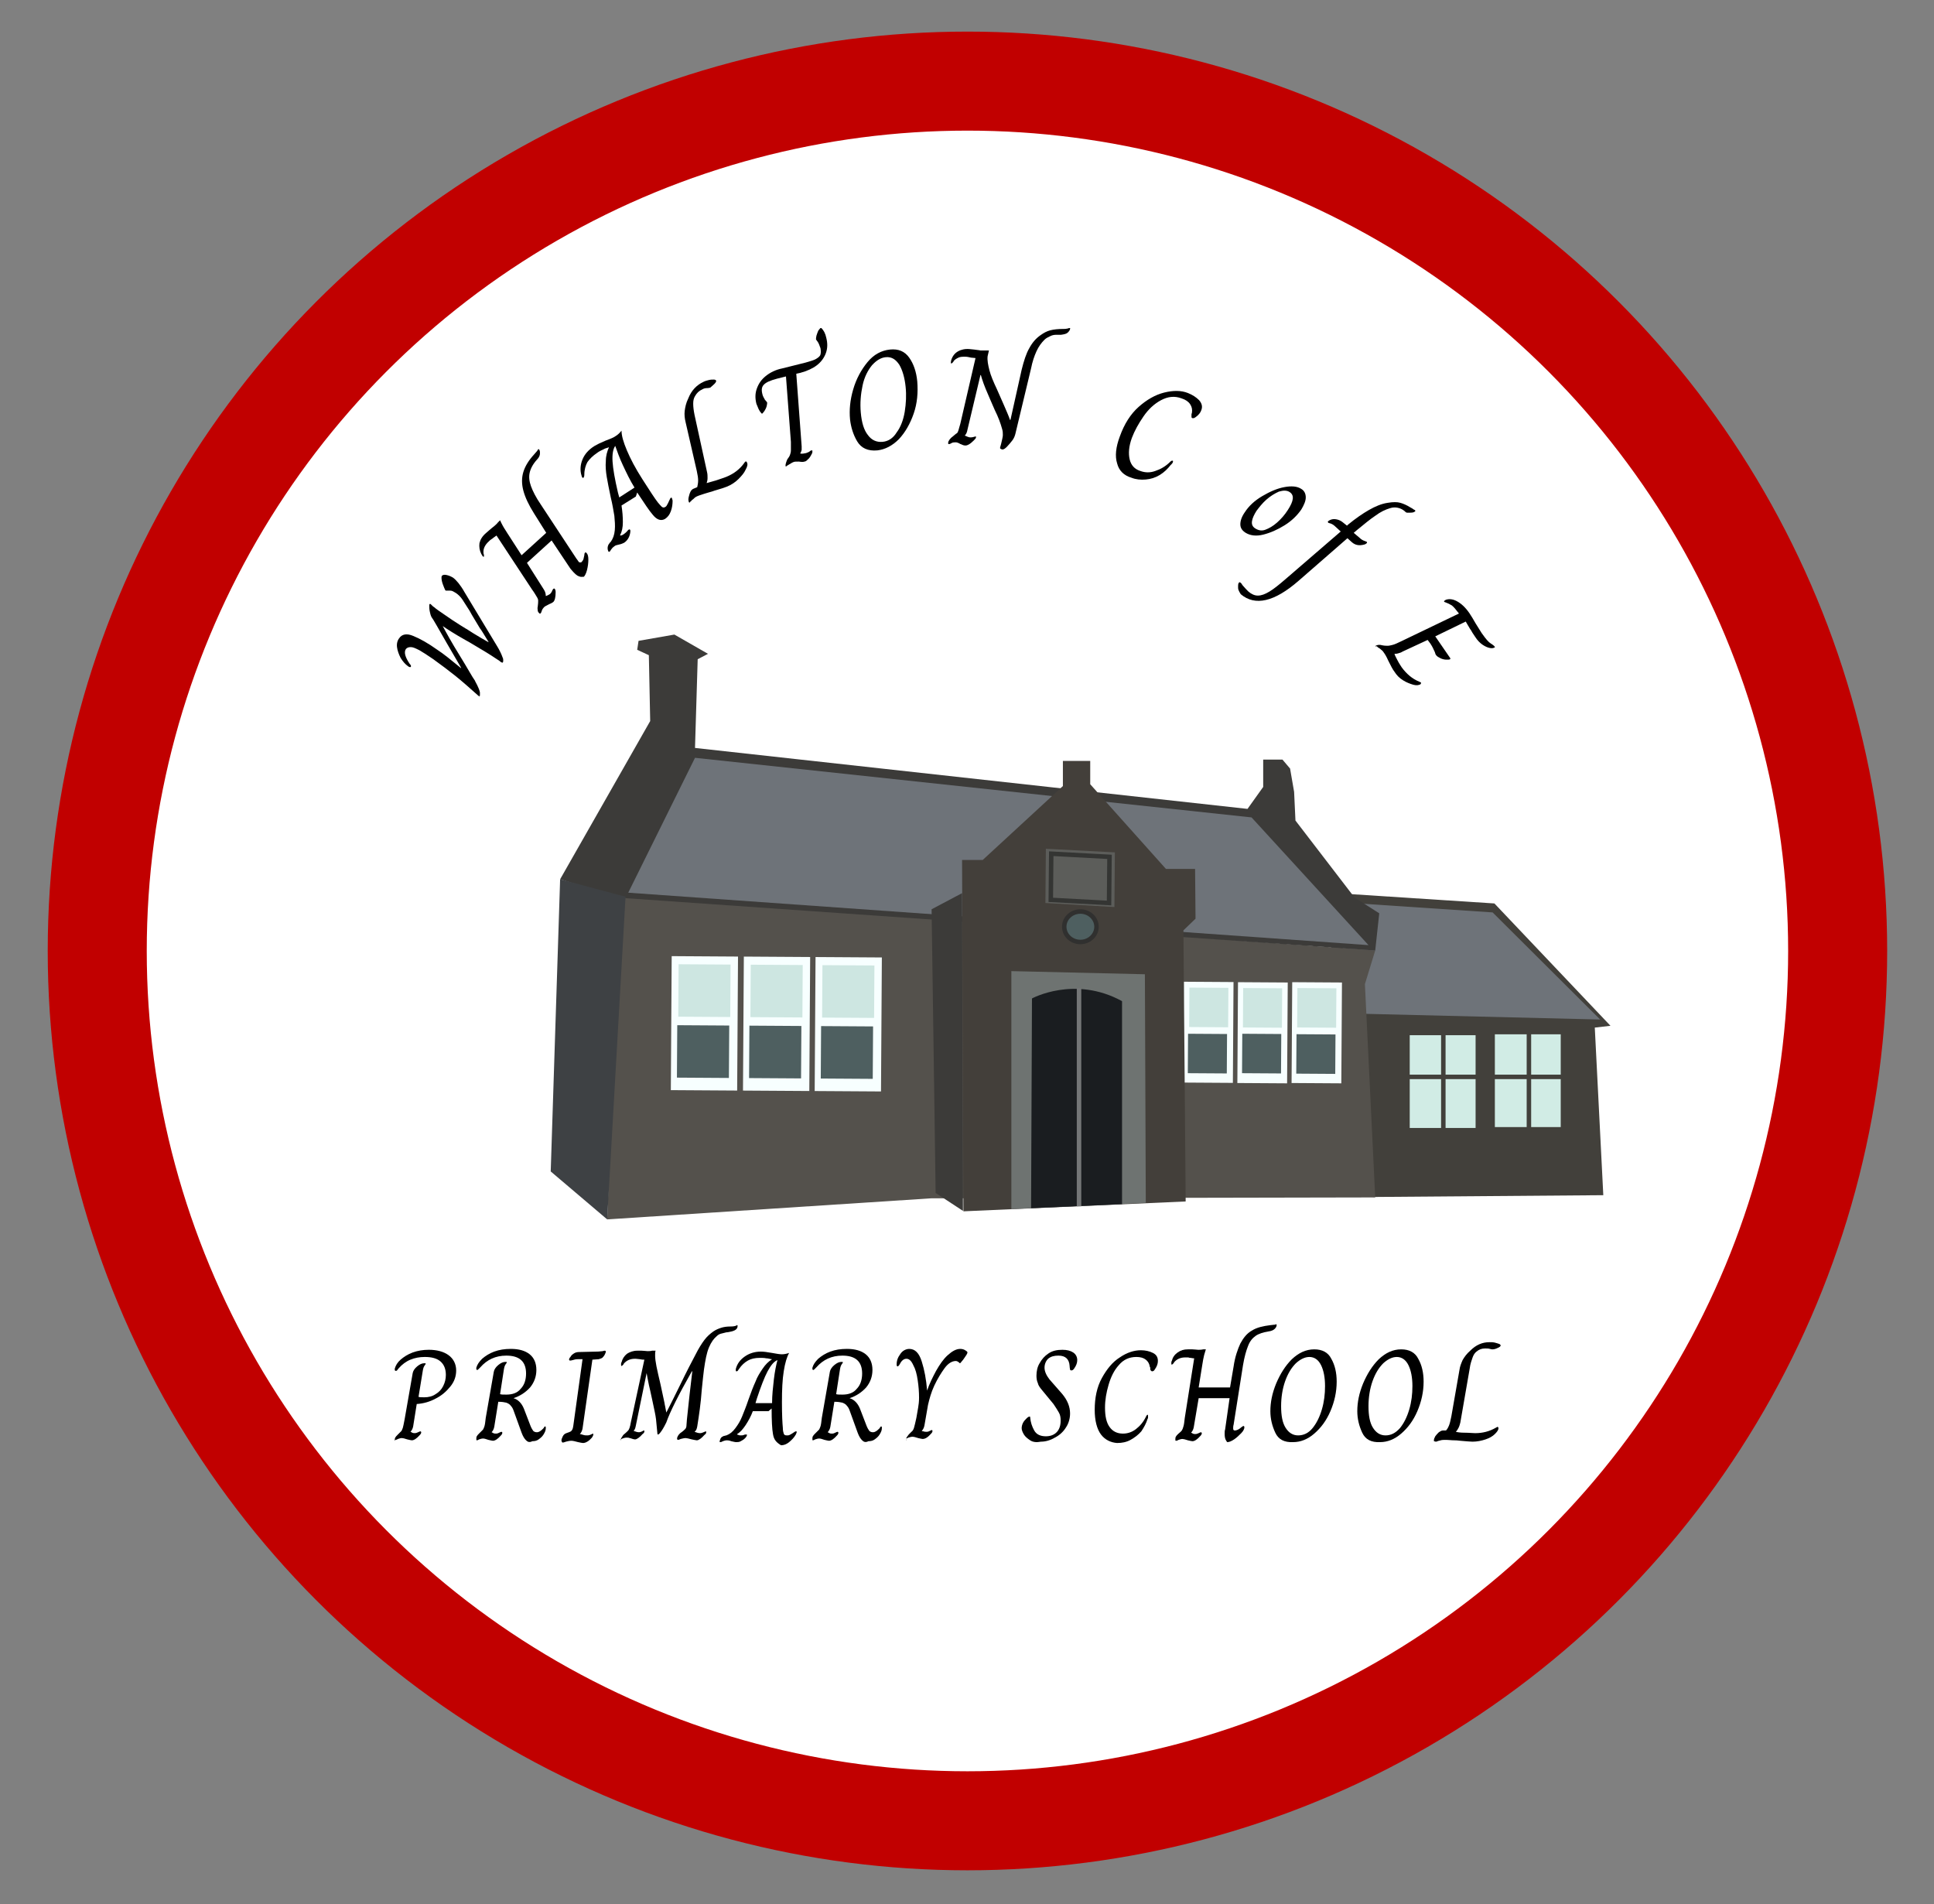 <?xml version="1.0" encoding="utf-8"?>
<!-- Generator: Adobe Illustrator 26.5.0, SVG Export Plug-In . SVG Version: 6.00 Build 0)  -->
<svg version="1.1" xmlns="http://www.w3.org/2000/svg" xmlns:xlink="http://www.w3.org/1999/xlink" x="0px" y="0px"
	 viewBox="0 0 431.6 424.9" style="enable-background:new 0 0 431.6 424.9;" xml:space="preserve">
<rect x="0" y="0" width="431.6" height="424.9" fill="#808080" stroke="none"/>
<style type="text/css">
	.st0{fill:#FFFFFF;stroke:#C10000;stroke-width:22.098;stroke-miterlimit:10;}
	.st1{fill:#42403B;}
	.st2{fill:#6E7379;}
	.st3{fill:#D1ECE5;}
	.st4{fill:none;stroke:#42403B;stroke-miterlimit:10;}
	.st5{fill:#54514C;}
	.st6{fill:#3C3B39;}
	.st7{fill:#3E4144;}
	.st8{fill:#F7FFFF;}
	.st9{fill:#CDE6E1;}
	.st10{fill:#4E5F60;}
	.st11{fill:#433F3A;}
	.st12{fill:#5C5D5A;}
	.st13{fill:none;stroke:#343533;stroke-miterlimit:10;}
	.st14{fill:#4E5F60;stroke:#30302F;stroke-miterlimit:10;}
	.st15{fill:#6E7371;}
	.st16{fill:#1A1D20;}
	.st17{fill:none;stroke:#747677;stroke-miterlimit:10;}
</style>
<g id="Layer_18">
	<ellipse class="st0" cx="215.9" cy="212.2" rx="194.2" ry="194.1"/>
</g>
<g id="Layer_19">
</g>
<g id="Layer_17">
	<g>
		<path d="M106.9,155.3c-0.1,0-0.1,0-0.2-0.1c-1.9-1.7-3.6-3.2-5.1-4.4c-1.5-1.2-3.1-2.4-4.9-3.7c-1.3-0.9-2.4-1.6-3.1-2
			c-0.8-0.4-1.4-0.7-1.9-0.7c-0.5,0-0.8,0.1-1.1,0.4c-0.5,0.7-0.2,1.8,0.8,3.3c0.2,0.2,0.3,0.4,0.3,0.4c0,0.1,0,0.2,0,0.3
			c-0.1,0.1-0.3,0.1-0.6-0.1c-0.7-0.5-1.2-1.1-1.7-1.9c-0.4-0.8-0.7-1.6-0.8-2.4s0.1-1.5,0.5-2c0.6-0.9,1.7-1.1,3.1-0.5
			c1.5,0.6,3.3,1.6,5.4,3.1c1.4,0.9,3.1,2.3,5.3,4.1l0-0.1l-3.2-5.5c-1.9-3.3-3-5.3-3.4-5.8c-0.2-0.4-0.3-0.8-0.4-1.3
			c-0.1-0.5-0.1-0.9-0.1-1.3c0-0.3,0.1-0.4,0.3-0.3c0.3,0.3,0.6,0.6,0.8,0.7c0.2,0.2,0.5,0.4,0.9,0.7c0.9,0.6,2,1.4,3.2,2.2
			c1.2,0.8,2.2,1.4,3,1.9c0.1,0,0.6,0.4,1.6,1c1.3,0.8,2.5,1.5,3.4,2l0-0.1c-1.1-1.8-1.7-2.8-1.9-3l-1.8-3l-0.5-0.9
			c-0.7-1.1-1.2-1.9-1.6-2.5c-0.4-0.6-0.9-1.1-1.5-1.5c-0.5-0.3-0.8-0.5-1.2-0.5c-0.3,0-0.6,0-1,0c-0.1,0-0.2-0.2-0.4-0.7
			s-0.4-1-0.5-1.5c-0.1-0.5-0.1-0.9,0-1.1c0.2-0.2,0.5-0.3,1-0.2s1,0.3,1.5,0.6c0.4,0.3,0.8,0.7,1.2,1.2c0.4,0.5,0.9,1.2,1.4,2.1
			l7.3,12.1c0.2,0.3,0.4,0.7,0.7,1.3c0.3,0.6,0.4,1,0.5,1.2c0.1,0.2,0.1,0.4,0.1,0.6c0,0.2,0,0.3-0.1,0.4c0,0.1-0.1,0.1-0.3,0
			c-0.2-0.1-0.3-0.2-0.4-0.3c-0.1-0.1-0.3-0.2-0.3-0.2c-0.9-0.6-2.1-1.4-3.8-2.4c-1.7-1-2.8-1.7-3.4-2c-2.5-1.4-4.2-2.5-5.2-3.2l0,0
			c0.8,1.5,2,3.7,3.8,6.6s2.8,4.8,3.4,5.6c0,0.1,0.2,0.4,0.5,1c0.3,0.6,0.5,1.1,0.6,1.6c0,0.2,0,0.4,0,0.6c0,0.2-0.1,0.3-0.1,0.4
			C107,155.3,106.9,155.3,106.9,155.3z"/>
		<path d="M129.2,128.6c-0.4-0.1-0.8-0.5-1.2-0.9c-0.3-0.3-0.5-0.6-0.7-0.8l-4.2-6.3l-5.5,5l3.8,6c0.3,0.5,0.4,0.9,0.4,1.4l0,0
			c0.1,0,0.3-0.1,0.5-0.2c0.2-0.1,0.4-0.2,0.5-0.3c0.2-0.2,0.3-0.4,0.4-0.6c0.1-0.3,0.2-0.4,0.3-0.5c0.1-0.1,0.2-0.1,0.3,0
			c0.1,0.1,0.2,0.4,0.2,0.7c0,1.2-0.2,1.9-0.5,2.2c-0.1,0.1-0.4,0.3-0.9,0.5c-0.6,0.3-1,0.5-1.2,0.7c-0.2,0.2-0.4,0.5-0.5,0.8
			c-0.1,0.4-0.2,0.5-0.3,0.6c-0.1,0.1-0.2,0-0.3-0.1c-0.2-0.2-0.3-0.4-0.3-0.6c0-0.2-0.1-0.5,0-0.8c0.1-0.7,0.1-1.1,0.1-1.4
			c0-0.2-0.1-0.5-0.3-0.8c-0.2-0.3-0.5-0.9-1.1-1.7l-7.9-12c-0.1,0.1-0.3,0.2-0.7,0.5c-0.1,0.1-0.2,0.2-0.4,0.3
			c-0.2,0.1-0.4,0.3-0.6,0.5c-0.9,0.8-1.3,1.7-1.2,2.6c0,0.1,0,0.2,0.1,0.4c0,0.2,0,0.3,0,0.4c-0.1,0.1-0.2,0-0.3-0.1
			c-0.1-0.2-0.2-0.3-0.3-0.5c-0.4-0.8-0.5-1.6-0.4-2.4c0.2-0.8,0.6-1.5,1.4-2.2l0.8-0.7c0.5-0.4,0.8-0.7,1.1-0.9
			c0.3-0.3,0.6-0.5,0.8-0.8l0.5-0.5c0.4,0.9,0.8,1.6,1.2,2.2c0.4,0.6,0.6,1,0.7,1.1l2.9,4.5l5.5-5l-2.7-4.3c-1.2-1.9-2-3.6-2.4-5.1
			c-0.4-1.5-0.4-2.9,0-4.2c0.4-1.3,1.2-2.6,2.4-3.9c0.2-0.2,0.4-0.5,0.7-0.8c0.1-0.2,0.1-0.3,0.2-0.3c0.1-0.1,0.2-0.1,0.2,0
			c0.2,0.2,0.2,0.5,0.2,0.9c0,0.4-0.2,0.9-0.7,1.4c-0.9,1-1.4,2-1.6,2.9c-0.2,0.9-0.1,1.9,0.3,3c0.4,1.1,1.1,2.5,2.2,4.1l7.9,12
			c0.2,0.3,0.4,0.5,0.5,0.7c0.1,0.2,0.3,0.2,0.4,0.2c0.1,0,0.2,0,0.3-0.1c0.2-0.2,0.3-0.4,0.4-0.6c0.1-0.3,0.1-0.6,0.2-0.9
			c0-0.3,0.1-0.6,0.2-0.6c0.1-0.1,0.2,0,0.3,0.1c0.3,0.3,0.4,0.8,0.4,1.5s-0.1,1.5-0.3,2.3c-0.2,0.8-0.5,1.3-0.7,1.5
			C129.9,128.7,129.6,128.8,129.2,128.6z"/>
		<path d="M145.7,114.9c-0.8-0.9-1.9-2.6-3.5-5l-0.3,0.9l-3.2,2c0.2,1.3,0.3,2.5,0.3,3.7s-0.2,2.1-0.6,2.9l0,0.1
			c0.3,0,0.5-0.1,0.8-0.3c0.3-0.2,0.5-0.4,0.7-0.6c0.2-0.2,0.3-0.4,0.4-0.4c0.1-0.1,0.2-0.1,0.3,0c0.1,0.1,0.1,0.4,0,0.9
			c-0.1,0.5-0.3,0.9-0.5,1.2s-0.5,0.6-0.8,0.8c-0.2,0.1-0.6,0.3-1.1,0.4c-0.5,0.1-0.9,0.2-1.1,0.4c-0.3,0.2-0.5,0.4-0.7,0.7
			c-0.2,0.3-0.3,0.5-0.4,0.5c-0.1,0.1-0.2,0-0.2,0c-0.1-0.2-0.2-0.4-0.2-0.8c0-0.3,0.1-0.6,0.2-0.8c0.1-0.1,0.2-0.2,0.2-0.3
			c0.1-0.1,0.2-0.2,0.3-0.3c0.5-0.7,0.8-1.5,0.9-2.6c0.1-1,0-2.1-0.1-3.2c-0.2-1.1-0.4-2.5-0.8-4.1c-0.4-1.9-0.7-3.4-0.9-4.6
			c-0.2-1.2-0.3-2.4-0.2-3.5c0-1.2,0.3-2.2,0.7-3.1l0,0c-0.3,0.1-0.5,0.2-0.6,0.2c-0.1,0-0.3,0.1-0.7,0.3c-0.4,0.2-0.9,0.4-1.4,0.8
			c-0.9,0.6-1.6,1.3-2.1,2c-0.4,0.7-0.7,1.7-0.7,2.8c0,0.4-0.1,0.6-0.2,0.7c-0.1,0.1-0.2,0-0.3-0.1l-0.1-0.3
			c-0.4-1.2-0.3-2.5,0.2-3.7c0.5-1.2,1.4-2.2,2.7-3c0.5-0.3,1.3-0.7,2.5-1.2c1.1-0.4,1.8-0.7,2.2-1c0.5-0.3,0.9-0.7,1.3-1.2l0,0
			c0,1.1,0.4,2.5,1.2,4.4s1.9,4,3.5,6.5c1.6,2.5,2.7,4.2,3.4,5.1c0.4,0.5,0.7,0.8,0.9,1c0.3,0.2,0.5,0.2,0.8,0
			c0.2-0.1,0.3-0.3,0.4-0.5c0.1-0.2,0.3-0.5,0.4-0.8c0.2-0.4,0.3-0.7,0.4-0.7c0.1-0.1,0.2-0.1,0.2,0c0.1,0.1,0.1,0.3,0.2,0.6
			c0,0.8-0.1,1.6-0.4,2.4c-0.3,0.8-0.7,1.3-1.3,1.7C147.5,116.3,146.6,116,145.7,114.9z M141.6,108.8c-1-1.6-1.8-3.3-2.6-5
			c-0.8-1.7-1.3-3.2-1.7-4.3l0,0c-0.5,0.7-0.7,1.9-0.6,3.5c0.1,1.6,0.5,3.9,1.2,6.9l0.3,1.1L141.6,108.8z"/>
		<path d="M153.8,112.1c-0.1,0-0.1-0.1-0.1-0.2c-0.1-0.2-0.1-0.6,0-1c0.1-0.4,0.2-0.8,0.4-1.2c0.2-0.4,0.5-0.6,0.8-0.7l0.7-0.3
			c0.1-0.5,0.2-0.9,0.2-1.5c0-0.5-0.1-1.2-0.3-2.1l-2.5-10.9c-0.2-0.8-0.3-1.7-0.2-2.5s0.3-1.8,0.8-2.8c0.7-1.8,1.9-3,3.4-3.7
			c0.4-0.2,0.8-0.3,1.2-0.4c0.4-0.1,0.8-0.1,1.1-0.1c0.3,0,0.4,0.1,0.5,0.2c0.1,0.2-0.1,0.5-0.4,0.8c-0.4,0.4-0.7,0.6-0.9,0.8
			c-0.1,0-0.3,0.1-0.7,0.1c-0.4,0-0.8,0.1-1.1,0.3c-0.7,0.3-1.2,0.8-1.6,1.5c-0.3,0.5-0.4,1-0.4,1.7c0,0.7,0.1,1.5,0.3,2.5l2.8,12.8
			c0.1,0.4,0.1,0.9,0.1,1.3c0,0.4-0.1,0.8-0.2,1.1l0,0c0.4-0.1,1.1-0.3,2.1-0.6s1.7-0.6,2.3-0.8c1.7-0.7,3-1.7,4-3.1
			c0.1-0.2,0.2-0.3,0.3-0.3c0.1-0.1,0.2,0,0.3,0.2c0.2,0.4,0.1,0.9-0.3,1.6c-0.3,0.7-0.9,1.4-1.6,2.1s-1.6,1.3-2.6,1.7
			c-0.5,0.2-1.4,0.5-2.8,0.9c-0.2,0.1-0.6,0.2-1.3,0.4c-0.7,0.2-1.3,0.4-1.9,0.6c-0.6,0.2-1,0.4-1.2,0.6c-0.2,0.2-0.4,0.4-0.6,0.5
			c-0.1,0.2-0.3,0.3-0.3,0.3C153.9,112.2,153.9,112.2,153.8,112.1z"/>
		<path d="M175.4,104.1c0,0-0.1-0.1-0.1-0.1c0-0.2,0-0.4,0.1-0.7c0.1-0.3,0.2-0.6,0.3-0.8c0.3-0.4,0.5-0.7,0.6-1
			c0.1-0.3,0.2-0.6,0.2-1c0-0.4,0-1.1,0-1.9l-1.1-14.6l-2,0.5c-1.5,0.4-2.4,0.8-2.9,1.3c-0.5,0.5-0.6,1.1-0.4,2
			c0.1,0.6,0.4,1,0.6,1.4c0.3,0.3,0.4,0.5,0.5,0.6c0,0.2,0,0.4-0.1,0.8s-0.3,0.8-0.5,1.1c-0.2,0.3-0.4,0.5-0.5,0.6
			c-0.1,0-0.1,0-0.2-0.1c-0.2-0.2-0.4-0.5-0.6-0.9c-0.2-0.4-0.3-0.8-0.5-1.2c-0.3-1.2-0.3-2.3,0.1-3.4c0.4-1.1,1-2,2-2.8
			c1-0.8,2.2-1.4,3.7-1.7l5.2-1.3c1-0.3,1.8-0.5,2.3-0.8c0.5-0.3,0.9-0.6,1-1c0.1-0.4,0.1-0.8,0-1.4c-0.2-0.6-0.4-1.1-0.6-1.4
			s-0.4-0.5-0.4-0.6c0-0.1,0-0.4,0.1-0.8c0.1-0.4,0.3-0.8,0.4-1.1c0.2-0.3,0.4-0.5,0.5-0.6c0.1,0,0.2,0,0.2,0
			c0.5,0.5,0.9,1.2,1.1,2.2c0.3,1.2,0.3,2.3-0.1,3.4c-0.4,1.1-1.1,2-2,2.7s-2.2,1.3-3.7,1.7l-0.9,0.2l1.2,16.2c0,0.3,0,0.6,0,0.8
			c-0.1,0.2-0.1,0.5-0.3,0.7l0,0.1c0.4,0.1,0.8,0,1.3-0.1c0.3-0.1,0.5-0.2,0.7-0.3c0.2-0.2,0.4-0.3,0.5-0.3c0.1,0,0.2,0,0.2,0.1
			c0,0.2,0,0.4-0.1,0.6c-0.3,0.6-0.6,1.1-0.9,1.3c-0.3,0.3-0.5,0.5-0.8,0.5c-0.2,0.1-0.6,0.1-1.2,0c-0.6,0-1,0-1.2,0.1
			c-0.3,0.1-0.6,0.3-1.1,0.6c-0.3,0.2-0.5,0.3-0.5,0.3C175.5,104.1,175.5,104.1,175.4,104.1z"/>
		<path d="M191.3,98.5c-0.9-1.5-1.4-3.2-1.6-4.9c-0.2-2.1,0-4.3,0.7-6.7c0.7-2.4,1.8-4.4,3.2-6.1c1.4-1.7,3.1-2.6,5-2.8
			c1.9-0.2,3.3,0.4,4.3,1.8c1,1.4,1.6,3.2,1.8,5.3c0.2,2.5,0,4.9-0.8,7.2c-0.8,2.3-1.9,4.2-3.3,5.7c-1.5,1.5-3.1,2.3-4.8,2.5
			C193.7,100.7,192.2,100,191.3,98.5z M200.1,96.5c0.9-1.2,1.5-2.8,1.8-4.6c0.3-1.9,0.4-3.7,0.2-5.6c-0.2-2-0.7-3.7-1.4-4.9
			c-0.8-1.2-1.7-1.8-3-1.7c-1.1,0.1-2.1,0.7-3.1,1.8c-0.9,1.1-1.7,2.6-2.1,4.5s-0.6,3.9-0.4,6.1c0.2,2.2,0.7,3.9,1.6,5
			c0.8,1.1,1.9,1.6,3.2,1.5C198.2,98.5,199.3,97.8,200.1,96.5z"/>
		<path d="M223.2,99.8c0,0,0.1-0.3,0.2-0.7c0.2-0.9,0.4-1.6,0.4-2c0-0.5,0-0.9-0.2-1.5c-0.3-1.1-0.8-2.5-1.6-4.1l-1-2.3
			c-0.7-1.6-1.4-3.2-1.9-4.8l-0.2-0.7l-0.1,0l-2.9,12.2c-0.1,0.6-0.3,1-0.6,1.3l0,0c0.5,0.2,0.9,0.4,1.2,0.4c0.3,0,0.5,0,0.8-0.1
			s0.4-0.1,0.4-0.1c0.1,0,0.2,0.1,0.1,0.2c0,0.2-0.2,0.4-0.5,0.7c-0.8,0.8-1.5,1.2-2,1.1c-0.2,0-0.5-0.1-0.9-0.3
			c-0.1,0-0.2-0.1-0.4-0.2c-0.2-0.1-0.5-0.2-0.7-0.2c-0.3,0-0.7,0-1,0.2c-0.3,0.2-0.5,0.2-0.6,0.2c-0.1,0-0.1-0.1-0.1-0.3
			c0-0.2,0.1-0.4,0.3-0.7c0.2-0.2,0.3-0.4,0.6-0.6c0.5-0.4,0.8-0.7,1-0.8s0.3-0.4,0.4-0.7c0.1-0.3,0.2-0.8,0.4-1.4l3.4-14.7l-1-0.1
			c-0.4-0.1-0.9-0.2-1.3-0.2c-0.6,0-1.1,0-1.5,0.2c-0.4,0.2-0.8,0.4-1.1,0.8c0,0.1-0.1,0.2-0.2,0.3c-0.1,0.1-0.2,0.2-0.3,0.2
			c-0.1,0-0.1-0.1-0.1-0.3c0-0.2,0.1-0.4,0.1-0.5c0.3-0.9,0.8-1.5,1.5-1.9c0.7-0.4,1.6-0.6,2.6-0.5l1,0.1c0.5,0.1,1,0.1,1.4,0.2
			c0.4,0,0.8,0,1.2,0l0.7,0c-0.1,0.5-0.2,0.9-0.3,1.3c-0.1,0.9,0.1,1.9,0.4,3.1s0.9,2.6,1.7,4.3l1.5,3.4c0.6,1.4,1.1,2.5,1.4,3.4
			l0.1,0l2.5-11.2c0.5-2,1-3.6,1.7-4.8c0.7-1.3,1.5-2.2,2.5-2.9c0.7-0.5,1.4-0.9,2.2-1.1c0.8-0.2,1.7-0.3,3-0.3c0.2,0,0.5,0,0.9-0.1
			c0.2-0.1,0.3-0.1,0.4-0.1c0.1,0,0.2,0.1,0.1,0.2c0,0.2-0.2,0.5-0.5,0.8c-0.3,0.3-0.8,0.4-1.5,0.5c-0.1,0-0.4,0-1,0s-1,0.1-1.4,0.3
			c-0.4,0.2-0.9,0.4-1.3,0.8c-0.7,0.7-1.3,1.5-1.8,2.6c-0.5,1.1-0.9,2.3-1.2,3.8l-3.5,14.6c-0.1,0.4-0.3,1-0.7,1.5s-0.8,1-1.2,1.4
			c-0.4,0.4-0.7,0.6-1,0.6C223.3,100.2,223.1,100.1,223.2,99.8z"/>
		<path d="M249.3,103.4c-0.5-1.6-0.3-3.6,0.6-6c1-2.8,2.4-5,4.2-6.6c1.8-1.6,3.7-2.7,5.7-3.2c2-0.5,3.8-0.5,5.3,0.1
			c1,0.4,1.8,0.9,2.5,1.6c0.6,0.7,0.8,1.4,0.5,2.2c-0.2,0.6-0.6,1.1-1.3,1.6c-0.2,0.1-0.3,0.2-0.4,0.2c-0.1,0-0.2,0-0.3,0
			c-0.1,0-0.2-0.1-0.2-0.3c0-0.1,0-0.3,0-0.5c0-0.2,0.1-0.3,0.1-0.4c0.1-0.7,0-1.3-0.4-1.9c-0.4-0.6-1-1-1.9-1.3
			c-1.6-0.6-3.1-0.4-4.6,0.4c-1.5,0.8-2.8,2-3.9,3.6c-1.1,1.6-2,3.2-2.6,4.8c-0.7,1.9-0.8,3.5-0.5,4.8s1.1,2.2,2.4,2.6
			c1.1,0.4,2.2,0.4,3.3,0c1.2-0.4,2.3-1,3.4-2.1c0.2-0.2,0.3-0.2,0.5-0.2c0.1,0,0.1,0.2,0,0.4c0,0.1-0.1,0.2-0.2,0.3
			c-0.1,0.1-0.1,0.2-0.2,0.2c-0.7,0.9-1.5,1.7-2.5,2.3c-1,0.6-2,0.9-3.1,1c-1.1,0.1-2.2,0-3.2-0.4
			C250.8,106.1,249.7,105,249.3,103.4z"/>
		<path d="M276.8,117c0-0.8,0.3-1.7,1-2.7c0.9-1.4,2.2-2.6,3.9-3.6s3.3-1.7,4.9-2c1.6-0.3,2.9-0.2,3.8,0.4c0.7,0.4,1,1.1,1,1.9
			c0,0.8-0.4,1.7-1,2.7c-0.9,1.3-2.1,2.5-3.7,3.5c-1.6,1-3.2,1.7-4.8,2.1c-1.6,0.4-2.9,0.2-3.9-0.4
			C277.2,118.4,276.8,117.8,276.8,117z M282.4,118.2c0.8-0.3,1.7-0.8,2.6-1.6c0.9-0.8,1.7-1.7,2.4-2.8c1.3-2,1.5-3.3,0.4-4
			c-0.6-0.4-1.4-0.4-2.4-0.1c-0.9,0.4-1.9,1-2.8,1.8c-0.9,0.8-1.6,1.7-2.2,2.5c-0.5,0.8-0.9,1.6-1,2.3c-0.1,0.7,0.1,1.2,0.7,1.6
			C280.9,118.4,281.6,118.5,282.4,118.2z"/>
		<path d="M276.5,131.9c-0.1-0.2-0.2-0.4-0.2-0.8c0-0.6,0-0.9,0.2-1.1c0.1-0.1,0.2-0.1,0.3,0c0.2,0.1,0.3,0.3,0.5,0.6
			c0.5,0.6,1,1.1,1.3,1.4c0.7,0.6,1.4,0.9,2.1,0.9c0.8,0,1.6-0.3,2.6-0.9c1-0.6,2.1-1.5,3.5-2.7l12.4-10.7l-1.2-1.1
			c-0.4-0.4-0.8-0.6-1.1-0.7s-0.5-0.1-0.5-0.2c-0.1-0.1-0.1-0.2,0-0.3c0.1-0.1,0.3-0.2,0.5-0.3c0.5-0.2,0.9-0.2,1.4-0.1
			c0.5,0.1,0.9,0.3,1.3,0.6l1,0.8l0.2-0.2c1.7-1.4,3.3-2.5,4.7-3.3c1.4-0.8,2.8-1.4,4.2-1.6c1.2-0.2,2.1-0.2,2.8,0s1.4,0.5,2.2,1
			c0.4,0.2,0.7,0.4,0.8,0.5c0.2,0.1,0.3,0.1,0.3,0.2c0.1,0.1,0.1,0.1,0,0.2c-0.2,0.2-0.5,0.3-1.1,0.3c-0.3,0-0.5,0-0.7,0
			s-0.4-0.2-0.6-0.4c-0.5-0.4-1-0.6-1.5-0.7c-0.5-0.1-1.1-0.1-1.7,0.1c-1,0.3-2.1,0.8-3.3,1.7c-1.2,0.8-2.5,1.9-4.1,3.2l-0.7,0.6
			l1.3,1.1c0.4,0.4,0.8,0.6,1.1,0.7c0.3,0.1,0.5,0.2,0.5,0.2c0.1,0.1,0.1,0.2,0,0.3c-0.1,0.1-0.2,0.2-0.5,0.3
			c-1.1,0.3-2,0.2-2.8-0.5l-1-0.9l-10.9,9.5c-5.4,4.7-9.7,5.7-12.9,3C276.7,132.3,276.6,132.1,276.5,131.9z"/>
		<path d="M307,144.1c0.4-0.2,0.8-0.3,1.5-0.1c0.5,0.1,0.9,0.1,1.2,0.1s0.7-0.1,1.1-0.2s1.1-0.4,1.9-0.8l12.9-6.2l-0.1-0.1
			c-0.6-0.8-1.1-1.4-1.5-1.7c-0.5-0.3-0.9-0.5-1.2-0.6c-0.3-0.1-0.5-0.2-0.5-0.2c-0.1-0.1,0-0.2,0.1-0.3c0.2-0.1,0.3-0.2,0.4-0.2
			c0.7-0.2,1.5-0.1,2.4,0.4c0.9,0.5,1.8,1.3,2.7,2.6c0.4,0.6,0.9,1.4,1.4,2.3c0.9,1.4,1.4,2.3,1.6,2.5c0.7,1,1.3,1.7,1.8,2
			c0.5,0.3,0.8,0.6,0.8,0.6c0,0.1,0.1,0.1,0.1,0.2c0,0,0,0.1-0.1,0.1c-0.2,0.1-0.5,0.2-1,0.1c-0.5-0.1-1-0.3-1.6-0.7
			c-0.6-0.4-1.2-1-1.7-1.8c-0.2-0.3-0.4-0.6-0.6-0.9c-0.2-0.3-0.3-0.6-0.5-0.8c-0.5-0.8-0.8-1.4-1-1.7l-6.8,3.3l3.3,4.8
			c0.1,0.1,0.1,0.2,0,0.3c-0.1,0.1-0.4,0.1-0.8,0.1c-0.4,0-0.9-0.1-1.3-0.3c-0.4-0.2-0.8-0.4-1-0.7c-0.1-0.1-0.2-0.3-0.3-0.7
			c-0.3-0.7-0.6-1.3-1-1.9l-0.6-0.8l-5.6,2.6c-0.3,0.2-0.6,0.3-1,0.4c-0.3,0.1-0.6,0.1-0.8,0.1l0,0c0.1,0.4,0.4,0.9,0.7,1.5
			c0.3,0.6,0.6,1,0.9,1.5c1.1,1.5,2.4,2.6,3.9,3.2c0.1,0,0.1,0.1,0.2,0.1c0.1,0,0.1,0.1,0.2,0.1c0.1,0.1,0,0.2-0.1,0.4
			c-0.4,0.2-0.9,0.3-1.6,0.1s-1.5-0.5-2.3-1c-0.8-0.5-1.4-1.1-1.9-1.9c-0.4-0.5-0.8-1.3-1.4-2.5c-0.4-0.9-0.7-1.4-1-1.8
			c-0.2-0.4-0.6-0.6-0.9-0.9c-0.4-0.2-0.6-0.4-0.6-0.5C306.9,144.3,306.9,144.2,307,144.1z"/>
	</g>
</g>
<g id="Layer_20">
	<g>
		<path d="M88.1,321.4c0-0.2,0-0.4,0.1-0.6c0.1-0.2,0.3-0.4,0.5-0.6c0.4-0.4,0.7-0.7,0.9-0.9c0.1-0.2,0.2-0.4,0.3-0.7
			s0.2-0.9,0.4-1.9l1.8-10.3c0.1-0.5,0.4-1,1-1.5c0.6-0.5,1.1-0.7,1.6-0.7c0.2,0,0.3,0,0.3,0.1c0,0.1-0.1,0.2-0.3,0.5
			c-0.2,0.3-0.3,0.7-0.4,1.4l-0.9,5.5c0.3,0.1,0.7,0.1,1.3,0.1c0.9,0,1.8-0.2,2.5-0.7c0.7-0.4,1.3-1,1.7-1.8s0.6-1.6,0.6-2.5
			c0-1.3-0.4-2.3-1.2-3c-0.8-0.7-2-1-3.5-1c-1.2,0-2.2,0.2-3.2,0.6c-1,0.4-1.9,1.1-2.6,1.9c-0.2,0.2-0.3,0.4-0.4,0.5
			c-0.1,0.1-0.2,0.1-0.3,0.1c-0.1,0-0.2-0.1-0.2-0.2l0-0.3c0.2-0.7,0.6-1.4,1.3-2c0.7-0.6,1.6-1.2,2.7-1.6c1.1-0.4,2.3-0.6,3.6-0.6
			c1.8,0,3.3,0.4,4.4,1.2c1.1,0.8,1.7,2,1.7,3.4c0,1.3-0.4,2.5-1.3,3.6c-0.9,1.1-1.9,2-3.3,2.7c-1.3,0.7-2.7,1.1-4.2,1.2l-0.8,5
			c-0.1,0.5-0.3,0.9-0.6,1.2v0c0.1,0,0.2,0.1,0.4,0.2c0.2,0.1,0.4,0.1,0.6,0.1c0.2,0,0.5-0.1,0.7-0.2c0.2-0.1,0.4-0.2,0.5-0.2
			c0.1,0,0.2,0.1,0.2,0.2c0,0.2-0.1,0.4-0.3,0.6c-0.7,0.8-1.3,1.2-1.8,1.2c-0.2,0-0.5-0.1-1-0.2c-0.6-0.2-1-0.3-1.2-0.3
			c-0.3,0-0.6,0.1-0.9,0.2c-0.3,0.2-0.5,0.2-0.6,0.2C88.2,321.6,88.1,321.5,88.1,321.4z"/>
		<path d="M117.4,321.4c-0.4-0.4-0.7-0.9-1-1.7l-1.7-4.7c-0.2-0.6-0.4-1-0.7-1.3c-0.2-0.3-0.5-0.5-1-0.7c-0.4-0.1-1-0.2-1.8-0.2
			l-0.9,5.6c-0.1,0.5-0.3,0.9-0.6,1.2v0c0.1,0,0.2,0.1,0.4,0.2c0.2,0.1,0.4,0.1,0.6,0.1c0.3,0,0.5-0.1,0.7-0.2s0.4-0.2,0.5-0.2
			c0.1,0,0.2,0.1,0.2,0.2c0,0.2-0.1,0.4-0.3,0.6c-0.7,0.8-1.3,1.2-1.8,1.2c-0.2,0-0.5-0.1-1-0.2c-0.6-0.2-0.9-0.3-1.2-0.3
			c-0.3,0-0.6,0.1-0.9,0.2c-0.3,0.2-0.5,0.2-0.5,0.2c-0.1,0-0.1-0.1-0.1-0.3c0-0.2,0-0.4,0.1-0.6s0.3-0.4,0.5-0.6
			c0.4-0.4,0.7-0.7,0.9-0.9c0.1-0.2,0.2-0.4,0.3-0.7c0.1-0.3,0.2-0.9,0.3-1.9l1.8-10.3c0.1-0.5,0.4-1,1-1.5c0.6-0.5,1.1-0.7,1.6-0.7
			c0.2,0,0.3,0,0.3,0.1c0,0.1-0.1,0.2-0.3,0.5c-0.2,0.3-0.3,0.7-0.4,1.4l-0.8,5.2c0.3,0.1,0.7,0.1,1.4,0.1c1.4,0,2.5-0.4,3.2-1.3
			c0.8-0.8,1.2-2,1.2-3.4c0-2.7-1.5-4-4.4-4c-2.4,0-4.3,0.9-5.8,2.6c-0.2,0.2-0.3,0.3-0.4,0.4s-0.2,0.2-0.3,0.2
			c-0.1,0-0.2-0.1-0.2-0.2c0-0.1,0-0.2,0-0.3c0.2-0.7,0.6-1.3,1.3-2c0.7-0.6,1.6-1.2,2.7-1.6c1.1-0.4,2.3-0.6,3.7-0.6
			c1.8,0,3.2,0.4,4.2,1.2c1,0.8,1.5,2,1.5,3.5c0,1.5-0.5,2.8-1.4,3.9c-1,1.1-2.2,1.9-3.7,2.4c1,0.3,1.8,1.1,2.3,2.3l1.5,3.9
			c0.2,0.5,0.4,0.8,0.6,1.1c0.2,0.2,0.5,0.3,0.8,0.3c0.5,0,0.9-0.3,1.4-0.8c0.1-0.1,0.2-0.2,0.2-0.3c0.1-0.1,0.2-0.2,0.2-0.2
			c0.2,0,0.2,0.1,0.2,0.4c0,0.5-0.2,0.9-0.5,1.4s-0.7,0.8-1.1,1.1s-0.9,0.4-1.4,0.4C118.2,321.9,117.8,321.8,117.4,321.4z"/>
		<path d="M125.3,321.4c0-0.2,0.1-0.5,0.3-0.9s0.5-0.6,0.8-0.7l0.8-0.3c0.3-0.1,0.5-0.4,0.6-0.7s0.2-1,0.3-1.8l1.9-13.7
			c-0.4,0-0.8,0-1.1,0c-0.4,0-0.8,0.1-1.1,0.2c-0.3,0.1-0.5,0.1-0.6,0.1c-0.1,0-0.2-0.1-0.2-0.2c0-0.2,0.1-0.4,0.3-0.6
			c0.2-0.4,0.5-0.6,0.8-0.8c0.3-0.2,0.7-0.3,1.1-0.3l4.1-0.1c0.5,0,0.9-0.1,1.2-0.1c0.3-0.1,0.4-0.1,0.5-0.1c0.1,0,0.2,0.1,0.2,0.2
			c0,0.2-0.1,0.3-0.2,0.6c-0.2,0.4-0.4,0.6-0.6,0.8c-0.2,0.1-0.4,0.2-0.8,0.3l-1.4,0.1l-2.2,15.4c-0.1,0.5-0.3,0.9-0.6,1.2v0
			c0.2,0,0.4,0.1,0.8,0.2c0.3,0.1,0.6,0.1,0.9,0.1c0.3,0,0.6-0.1,0.8-0.2s0.4-0.2,0.4-0.2c0.1,0,0.1,0.1,0.1,0.2
			c0,0.2-0.1,0.4-0.3,0.7c-0.7,0.8-1.4,1.2-2,1.2c-0.2,0-0.6-0.1-1.1-0.2c-0.7-0.2-1.2-0.3-1.5-0.3c-0.4,0-0.8,0.1-1.2,0.2
			c-0.5,0.2-0.7,0.2-0.8,0.2C125.3,321.6,125.3,321.6,125.3,321.4z"/>
		<path d="M138.5,321.4c0-0.2,0.1-0.4,0.2-0.6c0.1-0.2,0.3-0.4,0.4-0.6c0.5-0.4,0.8-0.7,1-0.9c0.2-0.2,0.3-0.4,0.4-0.7
			c0.1-0.3,0.2-0.7,0.3-1.3l3-13.9h-0.2c-0.1,0-0.4,0-0.8-0.1c-0.7-0.1-1.1-0.1-1.1-0.1c-1.1,0-1.9,0.4-2.5,1.1
			c0,0.1-0.1,0.2-0.2,0.3c-0.1,0.1-0.2,0.2-0.3,0.2c-0.1,0-0.1-0.1-0.1-0.3c0-0.2,0-0.4,0.1-0.5c0.2-0.8,0.6-1.4,1.2-1.9
			c0.6-0.4,1.4-0.7,2.3-0.7l1,0c0.5,0,1,0.1,1.3,0.1c0.3,0,0.7,0,1-0.1l0.8,0c-0.1,0.3-0.1,0.6-0.1,1.1c0,0.6,0.1,1.4,0.3,2.4
			s0.5,2.3,0.9,4l0.9,4.2c0,0.2,0.2,0.9,0.4,2.1c0.8-1.6,1.9-3.7,3.2-6.4c1.3-2.7,2.4-4.8,3.3-6.5c0.7-1.4,1.4-2.5,2-3.3
			c0.6-0.8,1.3-1.4,2-1.9c0.6-0.4,1.1-0.6,1.7-0.8c0.6-0.2,1.3-0.3,2.1-0.3c0.7,0,1.1-0.1,1.3-0.2c0,0,0.1,0,0.1-0.1
			c0,0,0.1,0,0.1,0c0.1,0,0.1,0.1,0.1,0.2c0,0.7-0.6,1.1-1.8,1.3c-0.1,0-0.3,0.1-0.7,0.1c-0.4,0.1-0.8,0.2-1.2,0.3
			c-0.4,0.1-0.7,0.3-1,0.6c-0.6,0.5-1.2,1.3-1.7,2.5c-0.5,1.2-0.8,2.8-1.1,4.9c-0.1,0.9-0.3,2.4-0.5,4.6c-0.2,2.9-0.6,5.6-1,8.1
			c-0.1,0.5-0.2,0.9-0.6,1.2v0c0.5,0.2,0.9,0.3,1.2,0.3c0.3,0,0.6-0.1,0.8-0.2s0.5-0.2,0.5-0.2c0.1,0,0.1,0.1,0.1,0.2
			c0,0.2-0.1,0.4-0.4,0.6c-0.7,0.8-1.3,1.2-1.7,1.2c-0.2,0-0.5-0.1-1.1-0.2c-0.7-0.2-1.2-0.3-1.4-0.3c-0.3,0-0.7,0.1-1.1,0.2
			c-0.4,0.2-0.6,0.2-0.6,0.2c-0.1,0-0.2-0.1-0.2-0.3c0-0.2,0.1-0.4,0.2-0.6c0.1-0.2,0.3-0.4,0.5-0.6c0.6-0.4,0.9-0.7,1.1-0.9
			c0.2-0.2,0.3-0.5,0.3-0.9l0.1-1.3c0.2-1.9,0.4-3.8,0.6-5.6s0.4-3.5,0.6-5.1h-0.1c-3,5.3-4.9,9.1-5.7,11.4c-0.3,0.6-0.6,1.2-1,1.8
			c-0.4,0.6-0.7,0.9-0.8,0.9c-0.2,0-0.2-0.1-0.2-0.3c-0.1-1.2-0.2-2.2-0.3-3.1c-0.1-0.9-0.4-2.2-0.8-4.1l-0.5-2.3
			c-0.4-1.6-0.6-2.9-0.8-3.9h0l-2.4,11.7c-0.1,0.5-0.2,0.9-0.5,1.2v0c0.5,0.2,0.9,0.3,1.2,0.3c0.2,0,0.5-0.1,0.7-0.2
			s0.3-0.2,0.4-0.2c0.1,0,0.1,0.1,0.1,0.2c0,0.2-0.1,0.4-0.4,0.6c-0.7,0.8-1.3,1.2-1.7,1.2c-0.2,0-0.5-0.1-0.8-0.2
			c-0.1,0-0.2-0.1-0.4-0.1c-0.2-0.1-0.4-0.1-0.7-0.1c-0.3,0-0.6,0.1-0.9,0.2c-0.3,0.2-0.5,0.2-0.5,0.2
			C138.6,321.6,138.5,321.6,138.5,321.4z"/>
		<path d="M172.5,320c-0.2-1.1-0.3-3-0.3-5.7l-0.7,0.6H168c-0.4,1.1-1,2.2-1.6,3.1c-0.6,0.9-1.2,1.6-1.9,2v0.1
			c0.3,0.1,0.5,0.2,0.7,0.2c0.3,0,0.6,0,0.8-0.1s0.4-0.1,0.5-0.1c0.1,0,0.2,0,0.2,0.1c0,0.1-0.1,0.4-0.4,0.7c-0.3,0.3-0.6,0.5-1,0.7
			c-0.3,0.2-0.7,0.2-1,0.2c-0.3,0-0.6-0.1-1.1-0.2c-0.5-0.2-0.8-0.2-1-0.2c-0.3,0-0.6,0.1-0.9,0.2c-0.3,0.2-0.5,0.2-0.6,0.2
			c-0.1,0-0.1,0-0.1-0.1c0-0.2,0.1-0.4,0.2-0.7c0.2-0.3,0.3-0.4,0.6-0.5c0.1-0.1,0.2-0.1,0.3-0.1c0.1,0,0.2-0.1,0.4-0.1
			c0.8-0.3,1.4-0.8,2-1.6s1.1-1.6,1.5-2.6s0.9-2.2,1.4-3.7c0.6-1.7,1.1-3,1.6-4.1c0.4-1.1,1-2,1.6-2.9c0.6-0.9,1.3-1.6,2.1-2.1v0
			c-0.3,0-0.5-0.1-0.6-0.1c-0.1,0-0.3-0.1-0.7-0.1c-0.4-0.1-0.9-0.1-1.5-0.1c-1,0-1.9,0.2-2.6,0.6s-1.4,1-2,1.9
			c-0.2,0.3-0.3,0.5-0.5,0.5s-0.2-0.1-0.2-0.2l0-0.3c0.3-1.2,1-2.1,2-2.8c1-0.7,2.2-1.1,3.6-1.1c0.6,0,1.4,0.1,2.5,0.3
			c1,0.2,1.8,0.3,2.2,0.3c0.5,0,1-0.1,1.6-0.3v0c-0.5,0.9-0.9,2.2-1.2,4.1s-0.4,4.1-0.4,6.9c0,2.8,0.1,4.7,0.2,5.7
			c0,0.6,0.1,1,0.2,1.3s0.3,0.4,0.7,0.4c0.2,0,0.4,0,0.6-0.1s0.4-0.2,0.7-0.4c0.4-0.3,0.6-0.4,0.7-0.4c0.1,0,0.2,0,0.2,0.1
			c0,0.2-0.1,0.3-0.2,0.6c-0.4,0.7-0.9,1.2-1.5,1.7s-1.2,0.7-1.8,0.7C173.3,321.9,172.7,321.3,172.5,320z M172.3,313.1
			c0-1.8,0.2-3.5,0.4-5.3c0.2-1.7,0.5-3.2,0.8-4.3h0c-0.8,0.3-1.5,1.2-2.2,2.5c-0.7,1.3-1.5,3.4-2.4,6.1l-0.3,1H172.3z"/>
		<path d="M192.4,321.4c-0.4-0.4-0.7-0.9-1-1.7l-1.7-4.7c-0.2-0.6-0.4-1-0.7-1.3c-0.2-0.3-0.5-0.5-1-0.7c-0.4-0.1-1-0.2-1.8-0.2
			l-0.9,5.6c-0.1,0.5-0.3,0.9-0.6,1.2v0c0.1,0,0.2,0.1,0.4,0.2c0.2,0.1,0.4,0.1,0.6,0.1c0.3,0,0.5-0.1,0.7-0.2s0.4-0.2,0.5-0.2
			c0.1,0,0.2,0.1,0.2,0.2c0,0.2-0.1,0.4-0.3,0.6c-0.7,0.8-1.3,1.2-1.8,1.2c-0.2,0-0.5-0.1-1-0.2c-0.6-0.2-0.9-0.3-1.2-0.3
			c-0.3,0-0.6,0.1-0.9,0.2c-0.3,0.2-0.5,0.2-0.5,0.2c-0.1,0-0.1-0.1-0.1-0.3c0-0.2,0-0.4,0.1-0.6s0.3-0.4,0.5-0.6
			c0.4-0.4,0.7-0.7,0.9-0.9c0.1-0.2,0.2-0.4,0.3-0.7c0.1-0.3,0.2-0.9,0.3-1.9l1.8-10.3c0.1-0.5,0.4-1,1-1.5c0.6-0.5,1.1-0.7,1.6-0.7
			c0.2,0,0.3,0,0.3,0.1c0,0.1-0.1,0.2-0.3,0.5c-0.2,0.3-0.3,0.7-0.4,1.4l-0.8,5.2c0.3,0.1,0.7,0.1,1.4,0.1c1.4,0,2.5-0.4,3.2-1.3
			c0.8-0.8,1.2-2,1.2-3.4c0-2.7-1.5-4-4.4-4c-2.4,0-4.3,0.9-5.8,2.6c-0.2,0.2-0.3,0.3-0.4,0.4s-0.2,0.2-0.3,0.2
			c-0.1,0-0.2-0.1-0.2-0.2c0-0.1,0-0.2,0-0.3c0.2-0.7,0.6-1.3,1.3-2c0.7-0.6,1.6-1.2,2.7-1.6c1.1-0.4,2.3-0.6,3.7-0.6
			c1.8,0,3.2,0.4,4.2,1.2c1,0.8,1.5,2,1.5,3.5c0,1.5-0.5,2.8-1.4,3.9c-1,1.1-2.2,1.9-3.7,2.4c1,0.3,1.8,1.1,2.3,2.3l1.5,3.9
			c0.2,0.5,0.4,0.8,0.6,1.1c0.2,0.2,0.5,0.3,0.8,0.3c0.5,0,0.9-0.3,1.4-0.8c0.1-0.1,0.2-0.2,0.2-0.3c0.1-0.1,0.2-0.2,0.2-0.2
			c0.2,0,0.2,0.1,0.2,0.4c0,0.5-0.2,0.9-0.5,1.4s-0.7,0.8-1.1,1.1s-0.9,0.4-1.4,0.4C193.2,321.9,192.8,321.8,192.4,321.4z"/>
		<path d="M202.2,321.3c0-0.2,0-0.3,0.1-0.5c0.1-0.2,0.3-0.4,0.5-0.7c0.1-0.1,0.3-0.3,0.6-0.6c0.3-0.2,0.5-0.6,0.6-1
			c0.1-0.4,0.3-1.1,0.5-2.1l0.4-2.3c0.1-0.6,0.2-1.3,0.2-2.2c0-1.3-0.1-2.6-0.3-3.9c-0.2-1.4-0.5-2.5-1-3.4
			c-0.4-0.9-0.9-1.4-1.5-1.4c-0.6,0-1.1,0.4-1.5,1.2c-0.1,0.2-0.2,0.3-0.3,0.4s-0.1,0.1-0.2,0.1c-0.1,0-0.2-0.1-0.2-0.4
			c0-0.6,0.1-1.1,0.4-1.7c0.3-0.5,0.6-1,1-1.3c0.4-0.3,0.9-0.5,1.4-0.5c1.3,0,2.2,0.9,2.8,2.8c0.6,1.9,1,4,1.2,6.5h0
			c0.5-1.5,1.2-2.9,2-4.4c0.8-1.4,1.6-2.6,2.6-3.5s1.9-1.4,2.8-1.4c0.4,0,0.8,0.1,1.1,0.3s0.5,0.3,0.5,0.5c0,0.1-0.1,0.4-0.4,0.8
			s-0.5,0.8-0.8,1.1c-0.3,0.4-0.4,0.5-0.5,0.5c-0.3-0.3-0.6-0.5-0.9-0.5c-0.8,0-1.7,0.5-2.5,1.6s-1.6,2.4-2.3,3.9s-1.1,3-1.4,4.3
			l-0.8,4.6c-0.1,0.5-0.3,0.9-0.6,1.2v0c0,0,0.2,0.1,0.4,0.1c0.2,0.1,0.5,0.1,0.7,0.1c0.3,0,0.5-0.1,0.7-0.2
			c0.2-0.1,0.4-0.2,0.4-0.2c0.1,0,0.2,0.1,0.2,0.2c0,0.2-0.1,0.4-0.3,0.6c-0.7,0.8-1.3,1.2-1.9,1.2c-0.2,0-0.5-0.1-1-0.2
			c-0.6-0.2-1-0.3-1.2-0.3c-0.3,0-0.7,0.1-1,0.2c-0.3,0.2-0.5,0.2-0.5,0.2C202.3,321.6,202.2,321.5,202.2,321.3z"/>
		<path d="M229.9,321.4c-0.6-0.4-1.1-0.8-1.4-1.3c-0.3-0.5-0.5-1-0.5-1.4c0-0.4,0.1-0.8,0.3-1.2s0.5-0.7,0.8-1s0.5-0.4,0.7-0.4
			c0.1,0,0.1,0.1,0.1,0.2c0.1,1.1,0.4,2,0.9,2.9s1.4,1.3,2.6,1.3c1,0,1.8-0.3,2.4-0.9c0.6-0.6,0.9-1.5,0.9-2.6
			c0-0.7-0.1-1.3-0.4-1.8s-0.7-1.2-1.2-1.9l-2.8-3.4c-0.3-0.4-0.6-0.8-0.7-1.3c-0.2-0.4-0.3-1-0.3-1.6c0-1,0.2-2,0.7-2.8
			c0.5-0.9,1.1-1.6,2-2.2c0.9-0.6,1.9-0.8,3.1-0.8c1,0,1.8,0.2,2.4,0.6c0.6,0.4,0.9,1,0.9,1.7c0,0.6-0.2,1.2-0.7,1.9
			c-0.2,0.3-0.4,0.4-0.6,0.4c-0.2,0-0.3-0.1-0.3-0.2c0-0.1-0.1-0.4-0.1-0.8c-0.1-1.5-0.9-2.3-2.5-2.3c-1,0-1.7,0.2-2.3,0.7
			c-0.5,0.5-0.8,1.2-0.8,2s0.4,1.7,1.1,2.6l2.8,3.2c1.2,1.4,1.8,2.9,1.8,4.4c0,1.1-0.3,2.2-0.9,3.1c-0.6,1-1.5,1.8-2.5,2.3
			c-1,0.6-2.1,0.9-3.1,0.9C231.3,321.9,230.5,321.8,229.9,321.4z"/>
		<path d="M245.7,320.1c-0.9-1.2-1.4-3.1-1.4-5.5c0-2.7,0.5-5.1,1.6-7.1c1.1-2,2.4-3.6,4-4.6c1.6-1.1,3.2-1.6,4.7-1.6
			c1,0,1.9,0.2,2.7,0.6c0.8,0.4,1.1,1,1.1,1.8c0,0.6-0.2,1.2-0.7,1.9c-0.1,0.2-0.2,0.3-0.3,0.3c-0.1,0.1-0.2,0.1-0.3,0.1
			c-0.1,0-0.2-0.1-0.3-0.2c-0.1-0.1-0.1-0.3-0.1-0.4c0-0.2,0-0.3-0.1-0.4c-0.1-0.7-0.4-1.2-0.9-1.6s-1.2-0.6-2.1-0.6
			c-1.6,0-2.9,0.6-3.9,1.8c-1.1,1.2-1.8,2.7-2.3,4.4c-0.5,1.7-0.8,3.4-0.8,5.1c0,1.9,0.3,3.3,1,4.3c0.7,1,1.7,1.5,3,1.5
			c1,0,2-0.3,2.9-1c0.9-0.7,1.7-1.6,2.3-2.9c0.1-0.2,0.2-0.3,0.3-0.3c0.1,0,0.1,0.1,0.1,0.3c0,0.1,0,0.2,0,0.3c0,0.1,0,0.2-0.1,0.3
			c-0.3,1-0.8,1.9-1.4,2.8c-0.7,0.8-1.5,1.4-2.4,1.9s-1.9,0.7-3,0.7C247.9,321.9,246.6,321.3,245.7,320.1z"/>
		<path d="M273.6,321.4c-0.2-0.3-0.3-0.8-0.3-1.4c0-0.4,0-0.8,0.1-1l1-7h-6.9l-1.1,6.5c-0.1,0.5-0.3,0.9-0.6,1.2v0
			c0.1,0,0.2,0.1,0.4,0.2c0.2,0.1,0.4,0.1,0.6,0.1c0.2,0,0.5-0.1,0.7-0.2c0.2-0.1,0.4-0.2,0.5-0.2c0.1,0,0.2,0.1,0.2,0.2
			c0,0.2-0.1,0.4-0.3,0.6c-0.7,0.8-1.3,1.2-1.8,1.2c-0.2,0-0.5-0.1-1-0.2c-0.6-0.2-1-0.3-1.2-0.3c-0.3,0-0.6,0.1-0.9,0.2
			c-0.3,0.2-0.5,0.2-0.6,0.2c-0.1,0-0.1-0.1-0.1-0.3c0-0.2,0-0.4,0.1-0.6c0.1-0.2,0.3-0.4,0.5-0.6c0.5-0.4,0.8-0.7,0.9-0.9
			c0.1-0.2,0.2-0.4,0.3-0.8c0.1-0.3,0.2-0.9,0.3-1.9l2.1-13.3c-0.1,0-0.4,0-0.8-0.1c-0.1,0-0.3,0-0.5-0.1c-0.2,0-0.4,0-0.7,0
			c-1.1,0-1.9,0.4-2.5,1.1c0,0.1-0.1,0.2-0.2,0.3c-0.1,0.1-0.2,0.2-0.3,0.2c-0.1,0-0.1-0.1-0.1-0.3c0-0.2,0-0.4,0.1-0.5
			c0.2-0.8,0.6-1.4,1.3-1.9s1.4-0.7,2.3-0.7l1,0c0.5,0,1,0.1,1.3,0.1c0.3,0,0.7,0,1.1-0.1l0.6,0c-0.3,0.9-0.5,1.7-0.6,2.3
			c-0.1,0.7-0.2,1.1-0.2,1.2l-0.8,5h7l0.8-4.7c0.3-2.1,0.9-3.8,1.5-5.1c0.7-1.3,1.5-2.3,2.6-2.9c1.1-0.7,2.5-1,4.1-1.2
			c0.3,0,0.6-0.1,1-0.1c0.2-0.1,0.3-0.1,0.3-0.1c0.1,0,0.1,0.1,0.1,0.2c0,0.2-0.1,0.5-0.4,0.8c-0.3,0.3-0.7,0.5-1.4,0.6
			c-1.2,0.2-2.2,0.5-2.9,1c-0.7,0.5-1.3,1.2-1.7,2.3c-0.4,1-0.8,2.4-1.1,4.2l-2.1,13.3c-0.1,0.3-0.1,0.6-0.1,0.8
			c0,0.2,0,0.3,0.1,0.4c0.1,0.1,0.2,0.1,0.3,0.1c0.2,0,0.5-0.1,0.7-0.2s0.5-0.3,0.7-0.5c0.3-0.2,0.4-0.3,0.5-0.3
			c0.1,0,0.2,0.1,0.2,0.3c0,0.3-0.2,0.8-0.7,1.3c-0.5,0.5-1,1-1.6,1.4s-1.1,0.6-1.5,0.6C274,321.9,273.8,321.8,273.6,321.4z"/>
		<path d="M284.6,319.7c-0.7-1.5-1.1-3.1-1.1-4.8c0-2,0.4-4,1.3-6.2c0.9-2.1,2-3.9,3.5-5.4c1.5-1.4,3.1-2.2,5-2.2
			c1.8,0,3.1,0.7,3.8,2.1c0.8,1.4,1.2,3.1,1.2,5.1c0,2.3-0.5,4.5-1.4,6.6c-0.9,2.1-2.1,3.7-3.6,5c-1.5,1.3-3.1,1.9-4.7,1.9
			C286.6,321.9,285.3,321.2,284.6,319.7z M292.9,318.7c0.9-1.1,1.6-2.5,2.1-4.2c0.5-1.7,0.7-3.4,0.7-5.2c0-1.9-0.3-3.5-0.9-4.7
			c-0.6-1.2-1.5-1.8-2.6-1.8c-1,0-2,0.5-3,1.4c-1,1-1.8,2.3-2.4,4c-0.6,1.7-0.9,3.6-0.9,5.6c0,2.1,0.3,3.7,1,4.8
			c0.7,1.1,1.6,1.7,2.8,1.7C290.9,320.3,292,319.8,292.9,318.7z"/>
		<path d="M304,319.7c-0.7-1.5-1.1-3.1-1.1-4.8c0-2,0.4-4,1.3-6.2c0.9-2.1,2-3.9,3.5-5.4c1.5-1.4,3.1-2.2,5-2.2
			c1.8,0,3.1,0.7,3.8,2.1c0.8,1.4,1.2,3.1,1.2,5.1c0,2.3-0.5,4.5-1.4,6.6c-0.9,2.1-2.1,3.7-3.6,5c-1.5,1.3-3.1,1.9-4.7,1.9
			C306,321.9,304.7,321.2,304,319.7z M312.4,318.7c0.9-1.1,1.6-2.5,2.1-4.2c0.5-1.7,0.7-3.4,0.7-5.2c0-1.9-0.3-3.5-0.9-4.7
			c-0.6-1.2-1.5-1.8-2.6-1.8c-1,0-2,0.5-3,1.4c-1,1-1.8,2.3-2.4,4c-0.6,1.7-0.9,3.6-0.9,5.6c0,2.1,0.3,3.7,1,4.8
			c0.7,1.1,1.6,1.7,2.8,1.7C310.4,320.3,311.4,319.8,312.4,318.7z"/>
		<path d="M320,321.6c0-0.1,0-0.1,0-0.2c0-0.3,0.1-0.5,0.3-0.9c0.2-0.3,0.5-0.6,0.8-0.9c0.3-0.2,0.6-0.4,0.9-0.4h0.7
			c0.3-0.3,0.5-0.7,0.7-1.2c0.2-0.5,0.3-1.1,0.5-2l1.8-10.3c0.1-0.8,0.4-1.5,0.7-2.2c0.4-0.7,0.9-1.4,1.7-2.1
			c1.3-1.3,2.7-1.9,4.3-1.9c0.4,0,0.8,0,1.2,0.1c0.4,0.1,0.7,0.2,1,0.3c0.2,0.1,0.3,0.3,0.3,0.3c0,0.2-0.2,0.4-0.7,0.6
			c-0.4,0.2-0.8,0.3-1.1,0.3c-0.1,0-0.3,0-0.6-0.1c-0.3-0.1-0.7-0.1-1.1-0.1c-0.7,0-1.3,0.2-1.9,0.7c-0.4,0.3-0.7,0.8-0.9,1.4
			c-0.2,0.6-0.5,1.4-0.6,2.3l-2.1,12.1c-0.1,0.4-0.2,0.8-0.4,1.2s-0.4,0.7-0.6,0.9v0c0.4,0.1,1,0.2,2,0.2s1.7,0.1,2.3,0.1
			c1.7,0,3.2-0.4,4.6-1.2c0.2-0.1,0.3-0.2,0.4-0.2c0.1,0,0.2,0.1,0.2,0.3c0,0.4-0.3,0.8-0.8,1.3c-0.5,0.5-1.2,0.9-2.1,1.2
			c-0.9,0.3-1.9,0.5-2.9,0.5c-0.5,0-1.4-0.1-2.7-0.2c-0.2,0-0.6-0.1-1.3-0.1s-1.3-0.1-1.8-0.1c-0.6,0-1,0-1.3,0.1
			c-0.3,0.1-0.5,0.1-0.7,0.2c-0.2,0.1-0.3,0.1-0.4,0.1C320.1,321.6,320,321.6,320,321.6z"/>
	</g>
</g>
<g id="Layer_8">
</g>
<g id="Layer_6">
</g>
<g id="Layer_3">
</g>
<g id="Layer_7">
</g>
<g id="Layer_5">
</g>
<g id="Layer_11">
</g>
<g id="Layer_2">
</g>
<g id="Layer_9">
</g>
<g id="Layer_10">
</g>
<g id="Layer_13">
</g>
<g id="Layer_14">
</g>
<g id="Layer_15">
	<g>
		<polygon class="st1" points="295,199.1 333.5,201.6 359.4,228.9 355.9,229.3 357.8,266.7 306.4,267.1 		"/>
		<polygon class="st2" points="297,201.2 333.1,203.6 357.1,227.5 303.4,226.2 		"/>
		<rect x="314.6" y="231" class="st3" width="14.7" height="20.7"/>
		<rect x="333.6" y="230.8" class="st3" width="14.7" height="20.7"/>
		<line class="st4" x1="322.1" y1="230.4" x2="322.1" y2="253.6"/>
		<line class="st4" x1="341.2" y1="229.6" x2="341.2" y2="252.8"/>
		<line class="st4" x1="314" y1="240.3" x2="348.8" y2="240.3"/>
	</g>
</g>
<g id="Layer_12">
	<g>
		<polygon class="st5" points="135.5,272.1 207.8,267.4 306.9,267.2 304.6,219.6 306.9,212.1 138.4,199.7 		"/>
		<polygon class="st6" points="137.9,200.3 306.9,212.1 307.8,203.8 302.3,200.3 289.1,183.1 288.8,176.7 287.9,171.5 286.2,169.5 
			281.9,169.5 281.9,175.6 278.4,180.5 155.1,166.9 155.7,147.1 158,145.9 150.5,141.6 142.5,143 142.2,145 144.8,146.2 
			145.1,160.9 125,196.2 		"/>
		<polygon class="st2" points="140.2,199.2 305.4,210.9 279.3,182.4 155.1,169.1 		"/>
		<polygon class="st7" points="122.9,261.4 125,196.2 139.6,200.1 135.5,272.1 		"/>
		<polygon class="st6" points="214.7,199.3 207.9,202.9 208.8,266.2 214.9,270.2 		"/>
		<g>
			
				<rect x="149.8" y="213.4" transform="matrix(1 6.397310e-03 -6.397310e-03 1 1.464 -1.001)" class="st8" width="14.8" height="29.9"/>
			
				<rect x="151.4" y="215.2" transform="matrix(1 6.397310e-03 -6.397310e-03 1 1.417 -1.001)" class="st9" width="11.6" height="11.7"/>
			
				<rect x="151.1" y="228.8" transform="matrix(1 6.397310e-03 -6.397310e-03 1 1.504 -0.999)" class="st10" width="11.6" height="11.7"/>
		</g>
		<g>
			
				<rect x="165.9" y="213.5" transform="matrix(1 6.397310e-03 -6.397310e-03 1 1.465 -1.104)" class="st8" width="14.8" height="29.9"/>
			
				<rect x="167.5" y="215.3" transform="matrix(1 6.397310e-03 -6.397310e-03 1 1.418 -1.104)" class="st9" width="11.6" height="11.7"/>
			
				<rect x="167.2" y="228.9" transform="matrix(1 6.397310e-03 -6.397310e-03 1 1.506 -1.102)" class="st10" width="11.6" height="11.7"/>
		</g>
		<g>
			
				<rect x="181.9" y="213.6" transform="matrix(1 6.397310e-03 -6.397310e-03 1 1.466 -1.206)" class="st8" width="14.8" height="29.9"/>
			
				<rect x="183.5" y="215.4" transform="matrix(1 6.397310e-03 -6.397310e-03 1 1.419 -1.207)" class="st9" width="11.6" height="11.7"/>
			
				<rect x="183.2" y="229" transform="matrix(1 6.397310e-03 -6.397310e-03 1 1.506 -1.204)" class="st10" width="11.6" height="11.7"/>
		</g>
		<g>
			
				<rect x="264.1" y="219.1" transform="matrix(1 6.397308e-03 -6.397308e-03 1 1.479 -1.721)" class="st8" width="11.1" height="22.5"/>
			
				<rect x="265.4" y="220.4" transform="matrix(1 6.397308e-03 -6.397308e-03 1 1.444 -1.721)" class="st9" width="8.7" height="8.8"/>
			
				<rect x="265.1" y="230.7" transform="matrix(1 6.397308e-03 -6.397308e-03 1 1.509 -1.719)" class="st10" width="8.7" height="8.8"/>
		</g>
		<g>
			
				<rect x="276.2" y="219.2" transform="matrix(1 6.397308e-03 -6.397308e-03 1 1.48 -1.798)" class="st8" width="11.1" height="22.5"/>
			
				<rect x="277.4" y="220.5" transform="matrix(1 6.397308e-03 -6.397308e-03 1 1.444 -1.798)" class="st9" width="8.7" height="8.8"/>
			
				<rect x="277.2" y="230.7" transform="matrix(1 6.397308e-03 -6.397308e-03 1 1.51 -1.796)" class="st10" width="8.7" height="8.8"/>
		</g>
		<g>
			
				<rect x="288.3" y="219.2" transform="matrix(1 6.397308e-03 -6.397308e-03 1 1.48 -1.875)" class="st8" width="11.1" height="22.5"/>
			
				<rect x="289.5" y="220.5" transform="matrix(1 6.397308e-03 -6.397308e-03 1 1.445 -1.875)" class="st9" width="8.7" height="8.8"/>
			
				<rect x="289.3" y="230.8" transform="matrix(1 6.397308e-03 -6.397308e-03 1 1.511 -1.874)" class="st10" width="8.7" height="8.8"/>
		</g>
		<polygon class="st11" points="237.2,169.8 243.3,169.8 243.3,175 260.2,193.9 266.7,193.9 266.8,205 264.1,207.6 264.6,268.1 
			215,270.3 214.7,191.9 219.3,191.9 237.2,175.4 		"/>
		<polygon class="st12" points="248.7,202.4 233.3,201.5 233.4,189.4 248.8,190.2 		"/>
		<polygon class="st13" points="247.5,201.5 234.5,200.8 234.6,190.5 247.6,191.2 		"/>
		<ellipse class="st14" cx="241.1" cy="206.8" rx="3.6" ry="3.4"/>
		<polygon class="st15" points="225.7,216.7 255.5,217.4 255.7,268.4 225.7,269.8 		"/>
		<path class="st16" d="M230.3,222.8l-0.2,46.8l20.3-0.9l0-45.3C239.8,217.6,230.3,222.8,230.3,222.8z"/>
		<line class="st17" x1="240.8" y1="220.5" x2="240.8" y2="269.2"/>
	</g>
</g>
</svg>
